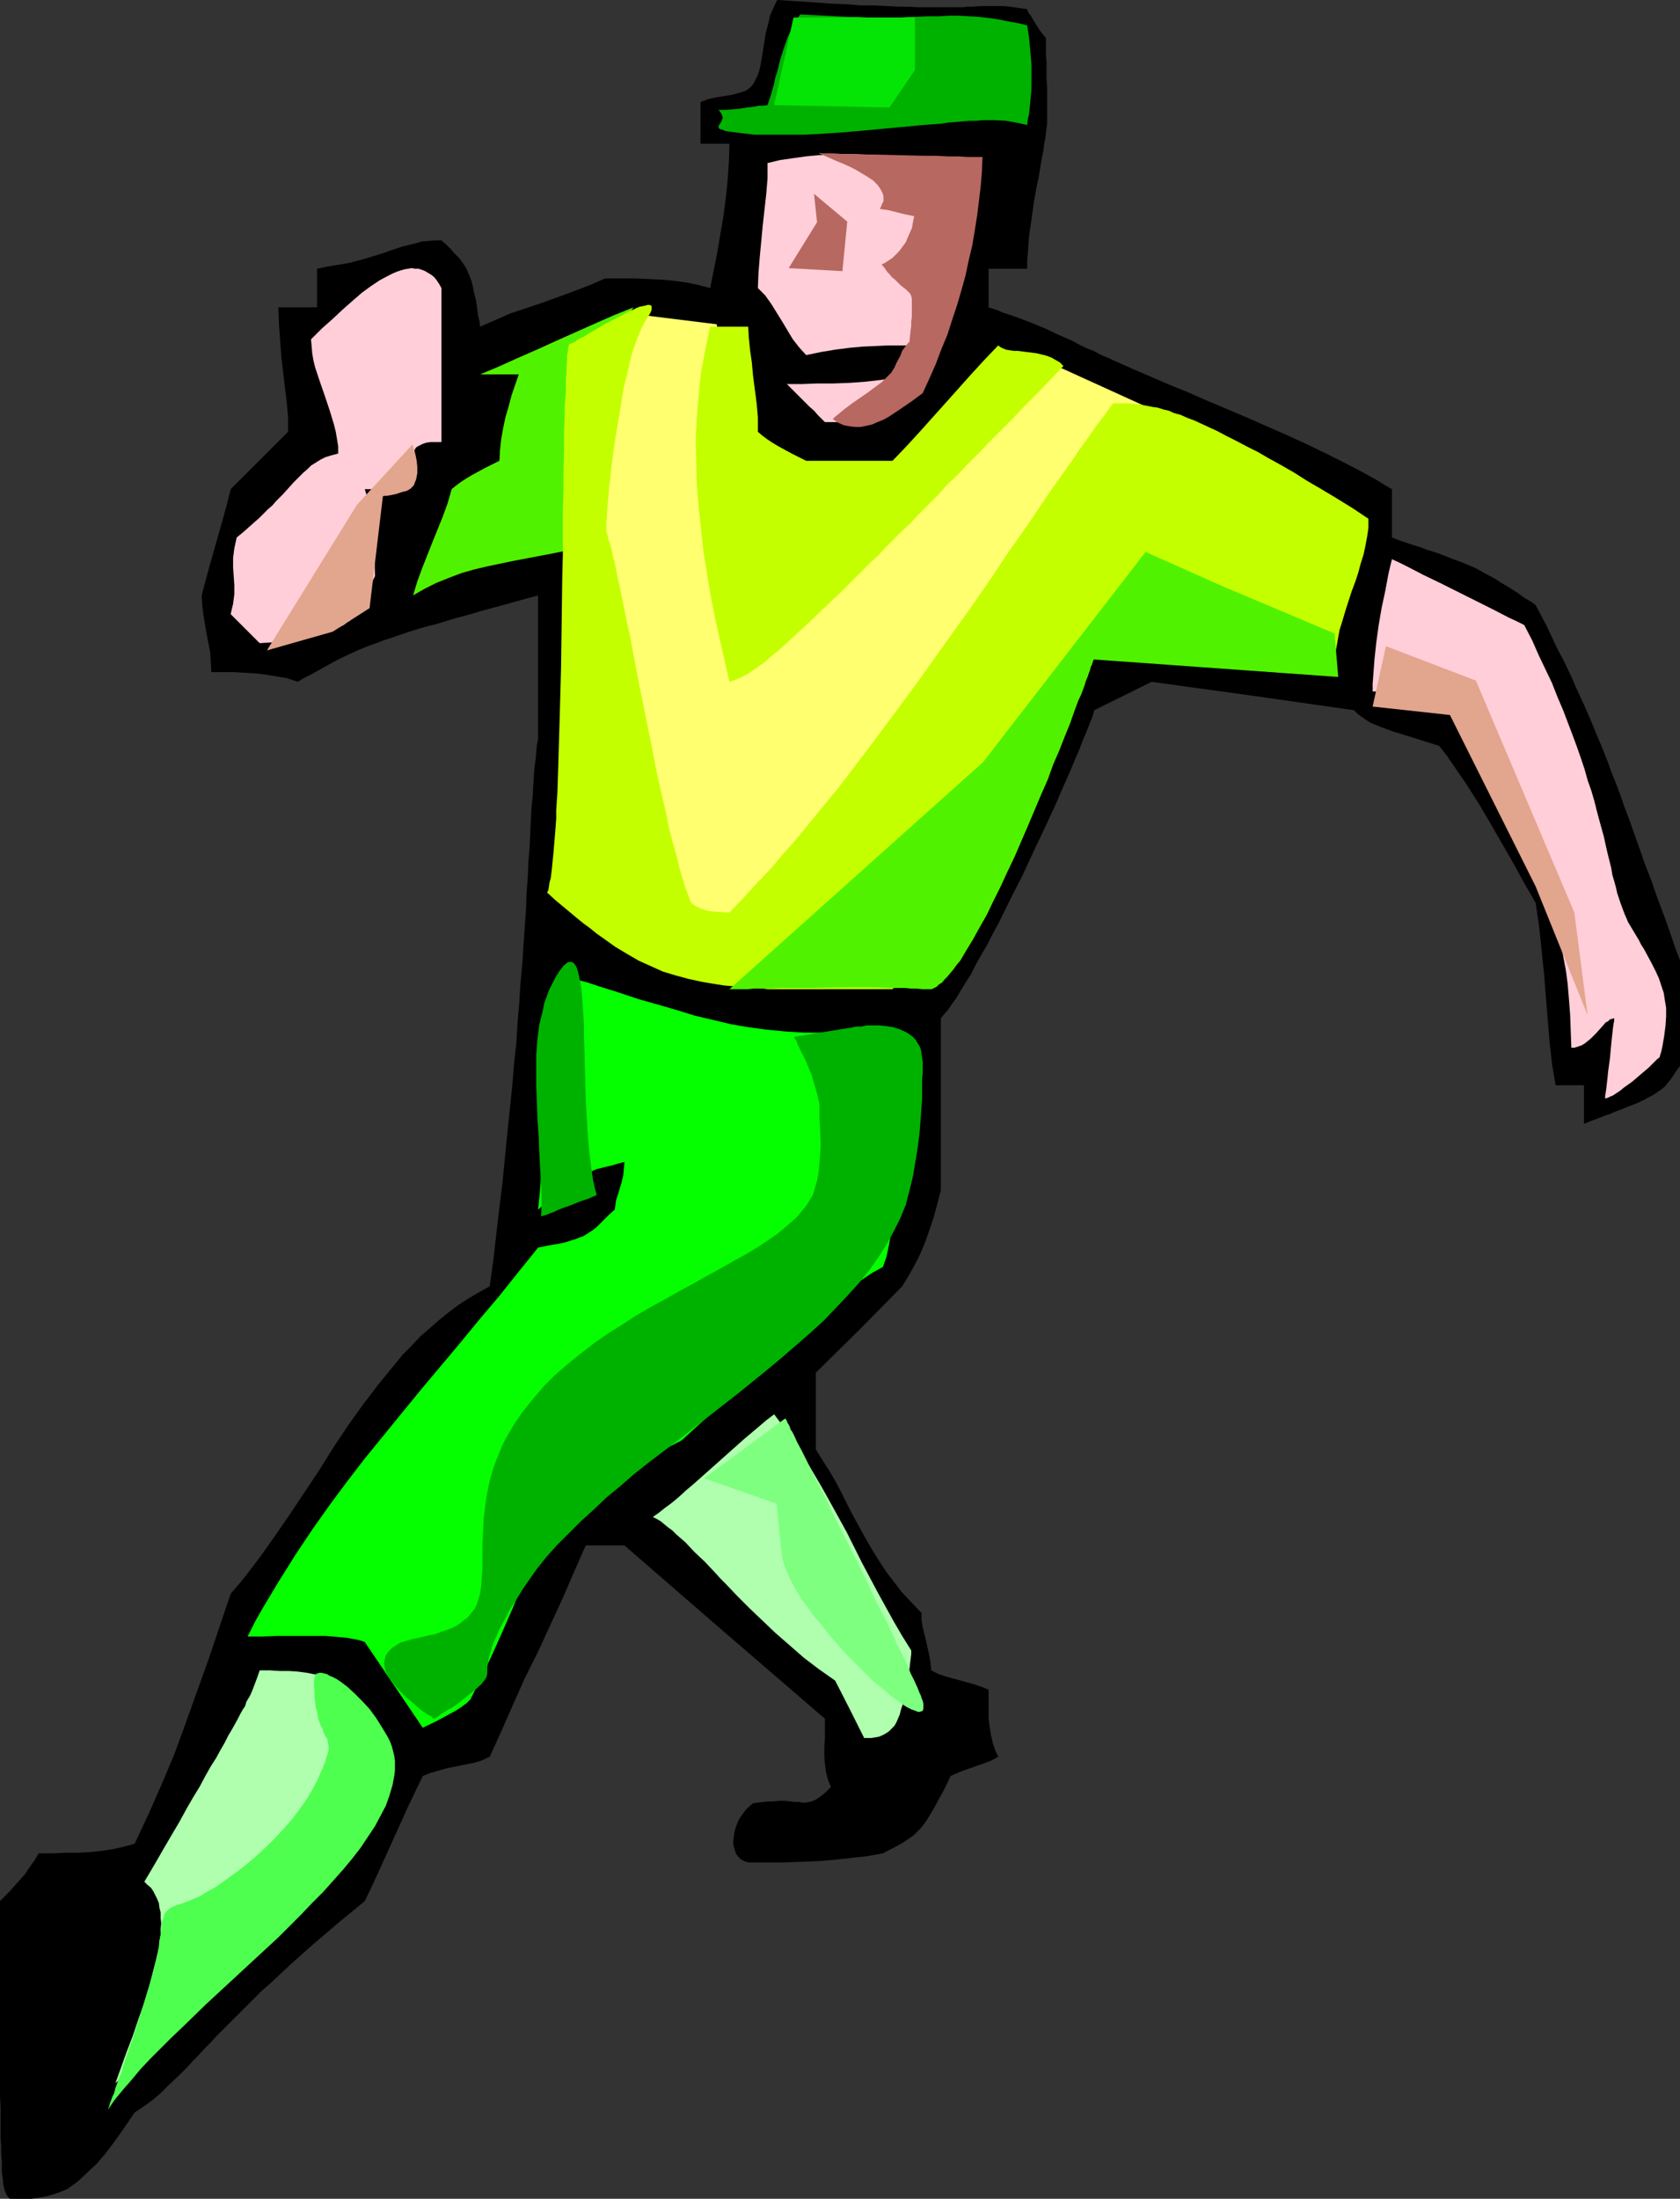 <?xml version="1.0" encoding="UTF-8" standalone="no"?>
<svg
   version="1.0"
   width="118.952mm"
   height="155.668mm"
   id="svg22"
   sodipodi:docname="Player 084.wmf"
   xmlns:inkscape="http://www.inkscape.org/namespaces/inkscape"
   xmlns:sodipodi="http://sodipodi.sourceforge.net/DTD/sodipodi-0.dtd"
   xmlns="http://www.w3.org/2000/svg"
   xmlns:svg="http://www.w3.org/2000/svg">
  <rect width="100%" height="100%" fill="#333333" stroke="none"/>
  <sodipodi:namedview
     id="namedview22"
     pagecolor="#ffffff"
     bordercolor="#000000"
     borderopacity="0.25"
     inkscape:showpageshadow="2"
     inkscape:pageopacity="0.0"
     inkscape:pagecheckerboard="0"
     inkscape:deskcolor="#d1d1d1"
     inkscape:document-units="mm" />
  <defs
     id="defs1">
    <pattern
       id="WMFhbasepattern"
       patternUnits="userSpaceOnUse"
       width="6"
       height="6"
       x="0"
       y="0" />
  </defs>
  <path
     style="fill:#000000;fill-opacity:1;fill-rule:evenodd;stroke:none"
     d="m 2.586,588.353 -0.808,-0.97 -0.323,-0.808 -0.162,-0.323 -0.162,-0.646 -0.162,-0.646 -0.162,-0.808 v -0.808 l -0.162,-0.97 -0.162,-1.293 v -1.293 -1.616 l -0.162,-1.778 v -1.939 l -0.162,-2.262 v -2.424 -2.747 -2.909 L 0,560.721 v -7.433 -4.363 -40.236 l 1.131,-1.131 1.293,-1.293 1.293,-1.454 1.454,-1.616 1.454,-1.616 1.293,-1.939 1.293,-1.778 1.131,-1.939 h 3.717 l 3.555,-0.162 h 3.394 l 3.07,-0.162 3.07,-0.323 3.07,-0.485 2.909,-0.646 2.909,-0.808 3.717,-7.918 3.555,-8.08 3.394,-8.08 3.07,-8.403 3.07,-8.564 3.07,-8.564 5.818,-17.29 2.101,-2.424 2.101,-2.585 4.04,-5.333 3.879,-5.494 3.879,-5.656 3.879,-5.817 3.879,-5.817 3.717,-5.979 3.879,-5.817 4.04,-5.656 4.202,-5.494 4.363,-5.332 2.101,-2.585 2.424,-2.424 2.262,-2.424 2.424,-2.101 2.586,-2.262 2.586,-2.101 2.586,-1.939 2.747,-1.778 2.747,-1.616 2.909,-1.616 0.97,-7.11 0.808,-7.11 0.808,-6.787 0.808,-6.625 0.646,-6.625 0.646,-6.464 0.646,-6.302 0.646,-6.14 0.485,-5.979 0.646,-5.817 0.323,-5.656 0.485,-5.494 0.323,-5.171 0.485,-5.171 0.323,-5.009 0.323,-4.686 0.323,-4.686 0.162,-4.363 0.323,-4.363 0.162,-4.04 0.323,-3.878 0.162,-3.555 0.162,-3.555 0.162,-3.232 0.323,-3.07 0.162,-2.909 0.162,-2.585 0.162,-2.424 0.323,-2.262 0.162,-1.939 0.162,-1.778 0.323,-1.616 v -38.459 l -4.202,1.131 -4.04,1.131 -3.555,0.97 -3.555,0.97 -3.232,0.97 -3.07,0.808 -2.747,0.808 -2.586,0.808 -2.586,0.646 -2.262,0.646 -2.101,0.646 -1.939,0.646 -1.939,0.646 -1.778,0.646 -1.616,0.485 -1.616,0.646 -2.747,0.97 -2.747,1.131 -2.424,1.131 -2.424,1.131 -2.424,1.293 -2.586,1.454 -1.454,0.808 -1.454,0.808 -1.616,0.808 -1.616,0.97 -2.909,-0.97 -2.909,-0.485 -2.909,-0.485 -2.747,-0.323 -3.07,-0.162 -2.747,-0.162 H 56.562 l -0.162,-2.747 -0.162,-2.585 -0.97,-5.009 -0.808,-4.848 -0.323,-2.585 -0.162,-2.747 0.97,-3.717 0.97,-3.555 3.879,-13.735 0.97,-3.555 0.97,-3.878 15.352,-15.351 v -3.878 l -0.323,-3.878 -0.485,-3.878 -0.485,-4.04 -0.485,-4.201 -0.323,-4.363 -0.323,-4.363 -0.162,-4.686 H 84.842 V 71.908 l 3.07,-0.646 3.07,-0.485 2.747,-0.485 2.424,-0.646 2.262,-0.646 2.101,-0.646 2.101,-0.646 1.778,-0.646 3.394,-1.131 3.394,-0.808 1.616,-0.485 1.778,-0.162 1.778,-0.162 h 1.778 l 1.454,1.293 1.131,1.131 0.97,1.131 0.97,0.97 0.808,0.97 0.646,0.97 0.646,0.97 0.485,1.131 0.485,1.131 0.485,1.293 0.323,1.293 0.323,1.778 0.485,1.778 0.323,2.101 0.323,2.424 0.323,1.293 0.162,1.454 4.04,-1.778 4.04,-1.778 4.363,-1.454 4.363,-1.454 8.403,-3.07 4.202,-1.616 4.04,-1.778 h 7.595 l 3.879,0.162 3.555,0.162 3.555,0.323 3.394,0.485 3.07,0.646 3.07,0.808 1.939,-9.695 0.808,-4.848 0.808,-4.686 0.646,-5.009 0.485,-4.686 0.323,-4.848 0.162,-4.848 H 187.461 V 27.309 l 2.101,-0.808 2.262,-0.485 2.101,-0.323 1.939,-0.323 1.778,-0.485 1.616,-0.485 0.646,-0.323 0.646,-0.485 0.646,-0.646 0.485,-0.646 0.485,-0.97 0.485,-0.97 0.485,-1.293 0.323,-1.293 0.485,-2.747 0.485,-3.07 0.485,-3.07 0.808,-3.07 0.323,-1.616 L 207.339,1.293 207.985,0 l 2.586,0.162 2.586,0.162 4.848,0.323 4.363,0.323 4.202,0.162 3.879,0.323 h 3.555 l 3.394,0.162 3.07,0.162 h 2.747 l 2.586,0.162 h 2.424 6.141 1.616 1.616 l 1.454,-0.162 h 1.293 l 2.262,-0.162 h 2.101 1.939 1.778 l 1.939,0.162 2.101,0.323 1.131,0.162 1.293,0.162 v 0 0.323 l 0.162,0.162 0.162,0.485 0.646,0.808 0.646,1.131 0.808,1.293 0.808,1.293 0.97,1.293 0.808,0.97 v 4.848 l 0.162,1.454 v 2.585 2.262 l 0.162,1.939 v 1.778 1.616 3.878 2.424 l -0.162,1.293 -0.162,1.293 -0.162,1.454 -0.323,1.616 -0.162,1.454 -0.323,1.616 -0.323,1.778 -0.323,1.939 -0.323,2.101 -0.485,2.101 -0.808,4.525 -0.646,4.686 -0.646,4.525 -0.162,2.262 -0.162,2.262 -0.162,1.939 v 2.101 h -10.343 v 10.342 l 2.101,0.646 1.939,0.808 3.879,1.293 3.717,1.454 3.555,1.454 3.394,1.616 3.717,1.616 1.778,0.97 1.939,0.97 2.101,0.808 2.101,1.131 1.939,0.808 2.101,0.97 4.363,1.939 4.525,1.939 4.848,2.101 5.171,2.101 2.586,1.131 2.586,1.131 10.666,4.525 10.666,4.686 5.333,2.424 5.01,2.424 4.848,2.424 4.687,2.424 4.363,2.424 2.101,1.293 1.939,1.131 v 12.927 l 2.101,0.808 1.939,0.646 1.939,0.646 1.616,0.485 1.616,0.646 1.616,0.485 1.454,0.485 1.293,0.485 2.424,0.97 2.262,0.808 1.939,0.808 1.939,0.808 3.555,1.939 1.778,0.97 1.778,1.131 1.939,1.131 2.262,1.454 1.131,0.808 1.131,0.808 1.454,0.808 1.293,0.97 1.454,2.747 1.454,2.747 1.131,2.424 1.131,2.424 1.131,2.262 1.131,2.101 1.939,4.04 1.778,4.04 1.778,3.878 1.778,4.04 1.778,4.363 0.97,2.262 0.97,2.424 0.97,2.424 0.97,2.747 1.131,2.747 1.131,3.07 1.131,3.232 1.293,3.393 1.293,3.717 1.454,4.04 1.454,4.201 1.778,4.525 0.808,2.424 0.808,2.262 0.97,2.585 0.97,2.585 0.97,2.747 0.97,2.747 0.97,2.909 1.131,2.909 v 28.278 l -0.97,1.293 -0.808,1.293 -0.808,1.131 -0.808,0.97 -0.646,0.808 -0.97,0.808 -0.97,0.646 -1.131,0.808 -1.293,0.646 -1.454,0.808 -1.778,0.808 -2.101,0.808 -1.131,0.485 -1.293,0.485 -1.293,0.485 -1.454,0.646 -1.454,0.485 -1.616,0.646 -1.778,0.646 -1.939,0.808 v -10.342 h -7.595 l -0.97,-5.817 -0.646,-5.817 -0.485,-5.817 -0.485,-5.979 -0.485,-6.14 -0.646,-6.302 -0.646,-6.302 -0.97,-6.625 -2.909,-5.009 -2.909,-5.333 -3.07,-5.333 -3.07,-5.332 -3.232,-5.494 -3.394,-5.333 -3.555,-5.171 -1.778,-2.585 -1.939,-2.424 -3.07,-0.97 -3.07,-0.97 -6.303,-1.939 -3.07,-1.131 -2.747,-1.131 -1.293,-0.808 -1.131,-0.808 -1.131,-0.808 -0.97,-0.97 -27.15,-3.878 -26.988,-3.717 -15.352,7.595 -0.485,1.778 -0.808,1.939 -0.808,2.101 -0.97,2.262 -0.97,2.585 -1.131,2.585 -1.131,2.747 -1.293,2.909 -1.293,2.909 -1.293,3.07 -2.909,6.302 -3.07,6.464 -3.07,6.625 -3.232,6.302 -3.07,6.302 -1.616,2.909 -1.454,2.909 -1.616,2.747 -1.454,2.585 -1.293,2.585 -1.454,2.262 -1.293,2.101 -1.131,1.939 -1.293,1.778 -0.97,1.454 -1.131,1.293 -0.808,0.97 v 46.053 l -0.97,3.717 -0.97,3.555 -1.131,3.393 -1.131,3.232 -1.293,3.07 -1.454,2.909 -1.616,2.909 -1.778,2.909 -11.474,11.635 -11.636,11.473 v 20.522 l 1.778,2.909 1.778,2.747 1.616,2.747 1.454,2.747 2.747,5.494 2.909,5.333 1.454,2.585 1.616,2.747 1.616,2.585 1.778,2.747 2.101,2.747 2.101,2.747 2.586,2.747 2.747,2.909 v 1.939 l 0.323,1.939 0.97,3.878 0.808,3.717 0.323,1.939 0.162,1.939 1.939,0.97 1.939,0.646 7.595,2.101 1.939,0.646 1.939,0.808 v 2.909 2.424 2.424 l 0.323,2.262 0.323,2.101 0.485,2.101 0.646,1.939 0.808,1.778 -1.778,0.97 -1.616,0.646 -5.979,2.101 -1.616,0.646 -1.778,0.808 -0.646,1.454 -0.646,1.293 -0.646,1.293 -0.646,1.131 -1.131,2.101 -0.97,1.778 -0.97,1.616 -0.808,1.293 -0.808,1.131 -0.808,0.97 -0.97,0.97 -0.808,0.808 -1.131,0.808 -0.97,0.646 -1.293,0.808 -1.454,0.808 -1.616,0.808 -1.778,0.97 -4.687,0.808 -4.525,0.485 -4.363,0.485 -4.363,0.323 -4.363,0.162 -4.363,0.162 h -4.525 -4.848 l -0.97,-0.323 -0.97,-0.485 -0.646,-0.646 -0.646,-0.808 -0.323,-0.97 -0.323,-0.97 -0.162,-1.293 0.162,-1.131 0.162,-1.293 0.323,-1.293 0.485,-1.293 0.485,-1.131 0.808,-1.131 0.808,-1.131 0.97,-0.97 1.131,-0.97 1.293,-0.162 1.293,-0.162 1.293,-0.162 h 1.131 l 1.939,-0.162 h 1.778 l 1.293,0.162 1.293,0.162 h 1.131 l 0.808,0.162 h 0.97 l 0.646,-0.162 0.808,-0.162 0.808,-0.323 0.808,-0.485 1.131,-0.808 1.131,-0.97 0.646,-0.646 0.646,-0.646 -0.808,-1.939 -0.485,-1.939 -0.323,-2.262 -0.162,-2.101 v -2.262 l 0.162,-2.424 v -2.585 -2.747 l -26.826,-23.108 -26.826,-23.269 h -10.343 l -3.07,6.948 -3.07,7.11 -6.626,14.382 -3.555,7.11 -3.232,7.272 -3.07,6.948 -3.07,6.787 -2.101,0.97 -2.101,0.646 -4.848,0.97 -2.424,0.485 -2.262,0.646 -2.262,0.646 -1.939,0.808 -1.939,4.04 -1.939,4.04 -7.757,17.129 -1.939,4.201 -1.939,4.04 -3.717,3.07 -3.555,2.909 -3.394,2.909 -3.232,2.747 -3.07,2.747 -2.909,2.585 -2.586,2.424 -2.586,2.424 -2.586,2.262 -2.262,2.262 -2.101,2.101 -2.101,2.101 -1.939,1.939 -1.939,1.939 -1.778,1.778 -1.616,1.778 -1.616,1.616 -1.454,1.616 -1.454,1.454 -1.293,1.454 -2.586,2.585 -2.586,2.424 -2.262,2.262 -2.262,1.939 -2.262,1.616 -2.424,1.616 -3.879,5.656 -2.101,2.909 -2.101,2.747 -2.262,2.585 -2.424,2.262 -2.586,2.424 -2.747,1.939 -1.939,0.808 -1.939,0.646 -1.778,0.485 -1.939,0.323 -1.939,0.323 H 6.464 Z"
     id="path1" />
  <path
     style="fill:#afffaf;fill-opacity:1;fill-rule:evenodd;stroke:none"
     d="m 30.866,557.489 3.07,-8.564 1.616,-4.201 1.454,-4.363 1.454,-4.04 1.293,-4.04 0.97,-3.878 0.97,-3.717 0.808,-3.555 0.162,-1.778 0.323,-1.616 v -1.616 l 0.162,-1.454 -0.162,-1.454 v -1.454 l -0.323,-1.293 -0.162,-1.293 -0.485,-1.131 -0.485,-0.97 -0.485,-0.97 -0.646,-0.97 -0.97,-0.808 -0.808,-0.808 2.586,-4.363 2.424,-4.201 2.262,-3.878 2.101,-3.555 1.939,-3.555 1.778,-3.07 1.778,-2.909 1.454,-2.747 1.454,-2.585 1.454,-2.262 1.131,-2.101 1.131,-1.939 0.97,-1.939 0.97,-1.616 0.808,-1.454 0.808,-1.454 0.646,-1.293 0.646,-1.131 0.646,-0.97 0.323,-1.131 0.485,-0.808 0.485,-0.808 0.646,-1.454 0.485,-1.293 0.485,-1.293 0.485,-1.293 0.485,-1.454 h 2.747 l 2.586,0.162 h 2.424 l 2.424,0.162 2.424,0.323 2.424,0.485 2.586,0.646 2.909,0.97 1.293,0.808 1.131,0.808 1.131,0.808 0.808,0.808 0.808,0.808 0.646,0.808 0.646,1.131 0.485,0.97 0.485,1.293 0.485,1.616 0.323,1.778 0.323,1.939 0.323,1.293 0.162,1.131 0.162,1.454 0.162,1.293 0.162,1.616 0.323,1.616 0.162,1.778 0.323,1.778 -1.131,2.101 -0.97,2.262 -3.879,9.372 -0.808,2.262 -1.131,2.101 -7.595,8.564 -7.757,8.403 -7.757,8.08 -7.595,8.08 -7.757,7.756 -7.757,7.918 z"
     id="path2" />
  <path
     style="fill:#05ff00;fill-opacity:1;fill-rule:evenodd;stroke:none"
     d="m 113.123,462.312 -7.757,-11.473 -7.757,-11.473 -1.454,-0.485 -1.616,-0.323 -1.778,-0.323 -1.778,-0.162 -1.939,-0.162 -1.939,-0.162 H 82.903 74.338 l -4.202,0.162 H 66.258 l 1.939,-3.878 2.101,-3.717 4.363,-7.272 4.363,-6.948 4.525,-6.787 4.687,-6.625 4.687,-6.302 4.848,-6.302 5.01,-6.14 10.019,-12.281 10.181,-12.119 5.171,-6.302 5.333,-6.302 5.171,-6.464 5.333,-6.625 2.262,-0.485 1.939,-0.323 1.778,-0.323 1.454,-0.323 1.454,-0.485 1.131,-0.323 1.131,-0.485 0.97,-0.323 0.808,-0.485 0.97,-0.646 0.97,-0.646 0.97,-0.808 0.97,-0.97 1.131,-1.131 1.131,-1.131 1.454,-1.293 0.162,-1.131 0.162,-1.293 0.485,-1.454 0.485,-1.616 0.485,-1.616 0.485,-1.939 0.162,-1.778 0.162,-1.939 -1.778,0.485 -1.616,0.485 -1.454,0.323 -1.293,0.323 -1.293,0.323 -1.131,0.485 -2.101,1.131 -1.131,0.646 -1.131,0.646 -1.293,0.97 -1.454,0.97 -1.454,1.131 -1.778,1.454 -1.939,1.616 -1.131,0.808 -1.131,0.97 0.485,-4.686 0.323,-4.363 0.485,-4.04 0.323,-3.878 0.485,-3.555 0.162,-3.393 0.485,-3.07 0.162,-2.747 0.323,-2.747 0.323,-2.424 0.162,-2.262 0.323,-2.101 0.323,-1.939 0.162,-1.778 0.323,-1.616 0.162,-1.616 0.323,-1.293 0.162,-1.293 0.323,-1.293 0.162,-0.97 0.646,-1.939 0.485,-1.778 0.646,-1.616 0.646,-1.778 0.97,-1.616 0.808,-1.778 3.07,0.808 2.909,0.97 5.656,1.778 5.333,1.778 5.171,1.454 5.01,1.454 4.687,1.454 4.848,1.131 4.687,1.131 4.687,0.808 4.848,0.646 5.01,0.485 5.171,0.323 h 2.586 2.747 2.909 l 2.909,-0.162 2.909,-0.162 3.07,-0.323 3.232,-0.323 3.232,-0.485 0.97,5.817 0.485,5.333 0.485,5.333 0.323,5.171 0.162,4.848 0.162,4.848 v 9.695 l -0.808,2.909 -0.646,2.909 -1.131,5.817 -0.97,5.656 -0.646,3.07 -0.97,2.747 -2.909,1.616 -2.909,1.939 -3.07,2.101 -3.232,2.262 -3.07,2.585 -3.232,2.747 -3.232,2.909 -3.394,3.07 -3.394,3.232 -3.394,3.393 -3.555,3.232 -3.555,3.555 -7.272,6.787 -7.595,6.948 -4.04,2.101 -4.202,2.101 -4.202,2.424 -4.525,2.585 -4.687,2.747 -4.687,2.747 -9.696,5.817 -2.101,5.979 -2.101,5.979 -2.424,6.14 -2.586,6.302 -2.747,6.302 -2.747,6.14 -2.909,6.14 -2.909,5.817 -0.97,0.97 -1.293,0.97 -1.454,0.97 -1.778,0.97 -3.555,1.939 z"
     id="path3" />
  <path
     style="fill:#afffaf;fill-opacity:1;fill-rule:evenodd;stroke:none"
     d="m 231.256,465.059 -3.879,-7.756 -3.879,-7.595 -4.363,-3.07 -4.04,-3.07 -3.879,-3.393 -3.717,-3.232 -3.555,-3.393 -3.394,-3.232 -3.232,-3.232 -3.07,-3.232 -1.454,-1.454 -1.454,-1.616 -2.747,-2.909 -2.747,-2.585 -2.424,-2.585 -2.424,-2.101 -1.131,-1.131 -1.131,-0.808 -0.97,-0.808 -0.97,-0.808 -1.131,-0.646 -0.97,-0.485 1.616,-1.131 1.616,-1.293 1.778,-1.293 1.939,-1.616 1.939,-1.778 2.101,-1.778 4.363,-3.878 8.888,-7.918 2.101,-1.778 2.101,-1.778 2.101,-1.778 1.939,-1.454 2.909,3.878 2.586,3.878 2.586,3.878 2.424,4.04 2.262,3.878 2.262,4.04 4.363,7.918 4.04,8.08 4.202,7.918 4.363,7.918 2.262,3.878 2.424,3.878 v 0.97 l -0.162,1.293 -0.162,1.293 -0.162,1.454 -0.485,3.07 -0.485,3.232 -0.808,3.07 -0.485,1.454 -0.323,1.293 -0.485,1.131 -0.485,1.131 -0.485,0.808 -0.485,0.485 -0.97,0.97 -0.97,0.646 -0.97,0.485 -0.808,0.323 -0.97,0.162 -0.97,0.162 z"
     id="path4" />
  <path
     style="fill:#ffced8;fill-opacity:1;fill-rule:evenodd;stroke:none"
     d="m 429.545,293.934 v -0.646 l 0.162,-0.97 0.162,-1.131 0.162,-1.454 0.162,-1.454 0.162,-1.616 0.485,-3.555 0.323,-3.555 0.162,-1.616 0.162,-1.454 0.162,-1.454 0.162,-1.131 0.162,-0.808 v -0.646 l -0.485,0.162 -0.646,0.162 -0.485,0.485 -0.646,0.323 -1.131,1.293 -1.454,1.616 -1.454,1.454 -1.616,1.293 -0.808,0.485 -0.97,0.323 -0.97,0.323 h -0.808 l -0.162,-4.525 -0.162,-4.363 -0.323,-4.201 -0.323,-3.878 -0.485,-3.717 -0.646,-3.393 -0.646,-3.393 -0.808,-3.07 -0.808,-3.07 -0.808,-2.909 -0.97,-2.747 -0.97,-2.585 -1.131,-2.424 -0.97,-2.424 -2.424,-4.686 -2.424,-4.686 -2.424,-4.363 -2.586,-4.686 -2.424,-4.686 -1.131,-2.424 -1.131,-2.585 -1.131,-2.585 -1.131,-2.909 -1.131,-2.909 -0.97,-3.07 -0.97,-3.07 -0.808,-3.555 h -2.909 l -2.909,-0.323 -11.636,-1.778 -2.909,-0.323 h -2.909 v -2.101 l 0.162,-2.101 0.323,-4.363 0.485,-4.525 0.646,-4.686 0.808,-4.686 0.97,-4.525 0.808,-4.363 0.485,-2.101 0.485,-1.939 2.101,0.97 1.939,0.97 4.363,2.262 4.687,2.262 9.373,4.686 4.525,2.262 4.363,2.262 2.101,0.97 1.939,0.97 2.101,4.04 1.778,4.04 1.778,3.717 1.778,3.717 1.454,3.717 1.454,3.393 1.293,3.393 1.293,3.393 1.131,3.07 1.131,3.232 0.97,2.909 0.808,2.909 0.97,2.747 0.808,2.747 0.646,2.585 0.646,2.424 1.293,4.686 0.485,2.262 0.485,2.101 0.485,1.939 0.485,1.939 0.323,1.939 0.485,1.616 0.485,1.778 0.323,1.454 0.485,1.454 0.485,1.454 0.485,1.293 0.485,1.293 0.485,1.131 0.485,1.131 1.454,2.424 1.454,2.424 0.646,1.293 0.646,0.97 1.131,2.101 1.131,2.101 0.97,1.939 0.808,1.778 0.646,1.939 0.646,1.939 0.323,2.101 0.323,1.939 v 2.262 l -0.162,2.424 -0.323,2.585 -0.485,2.909 -0.323,1.454 -0.485,1.616 -0.646,0.485 -0.646,0.646 -0.808,0.808 -0.808,0.808 -2.101,1.778 -2.262,1.939 -2.262,1.616 -0.97,0.808 -0.97,0.646 -0.97,0.646 -0.808,0.323 -0.646,0.323 z"
     id="path5" />
  <path
     style="fill:#51f200;fill-opacity:1;fill-rule:evenodd;stroke:none"
     d="m 110.538,159.329 1.131,-3.717 1.293,-3.555 2.747,-6.948 2.747,-6.787 1.293,-3.555 1.131,-3.878 0.97,-0.808 1.293,-0.97 1.454,-0.97 1.616,-0.97 1.778,-0.97 1.778,-0.97 3.879,-1.939 0.162,-2.909 0.323,-2.909 0.485,-2.747 0.646,-3.07 0.808,-2.747 0.808,-3.07 1.939,-5.656 h -10.343 l 5.01,-2.101 5.01,-2.262 5.171,-2.262 5.333,-2.424 10.504,-4.686 5.171,-2.262 4.848,-1.939 -0.646,0.97 -0.485,1.293 -0.646,1.293 -0.485,1.293 -0.485,1.454 -0.646,1.616 -0.485,1.778 -0.323,1.778 -0.97,3.717 -0.646,3.878 -0.646,4.201 -0.485,4.363 -0.485,4.363 -0.323,4.525 -0.323,4.363 v 4.525 4.363 4.04 l 0.162,4.04 0.485,3.717 -2.586,1.131 -2.909,0.97 -2.909,0.97 -3.07,0.646 -3.232,0.646 -3.394,0.646 -6.787,1.293 -6.949,1.454 -3.394,0.808 -3.394,0.97 -3.394,1.293 -3.232,1.293 -3.232,1.616 z"
     id="path6" />
  <path
     style="fill:#ffff70;fill-opacity:1;fill-rule:evenodd;stroke:none"
     d="m 173.563,84.512 18.261,2.262 8.08,89.683 81.449,-79.18 25.21,11.473 L 194.087,250.951 170.17,249.82 157.403,91.461 Z"
     id="path7" />
  <path
     style="fill:#c4ff00;fill-opacity:1;fill-rule:evenodd;stroke:none"
     d="m 205.4,264.686 -2.424,-0.323 h -2.424 l -2.262,-0.323 -2.262,-0.162 -2.101,-0.162 -2.101,-0.323 -3.879,-0.646 -3.717,-0.808 -3.555,-0.97 -3.232,-0.97 -3.232,-1.454 -3.232,-1.454 -3.07,-1.778 -3.232,-1.939 -3.394,-2.424 -1.616,-1.131 -1.778,-1.454 -1.778,-1.293 -1.778,-1.454 -1.939,-1.616 -1.939,-1.616 -1.939,-1.616 -2.101,-1.939 0.323,-0.646 0.162,-0.97 0.162,-1.131 0.323,-1.131 0.162,-1.293 0.162,-1.454 0.162,-1.616 0.162,-1.616 0.162,-1.778 0.162,-1.939 0.162,-1.939 0.323,-4.201 v -2.262 l 0.323,-4.848 0.162,-5.009 0.162,-5.332 0.162,-5.494 0.162,-5.656 0.162,-5.817 0.162,-5.979 0.162,-12.119 0.162,-12.281 0.162,-5.979 v -5.817 -5.817 l 0.162,-5.656 v -5.333 l 0.162,-5.171 v -4.848 l 0.162,-4.525 v -2.262 l 0.162,-2.101 0.162,-1.939 v -1.778 -1.778 l 0.162,-1.616 v -1.616 l 0.162,-1.454 V 95.339 l 0.162,-1.131 0.162,-1.131 0.162,-0.808 0.162,-0.162 0.323,-0.162 0.485,-0.162 0.646,-0.323 0.646,-0.485 0.808,-0.485 0.808,-0.323 0.97,-0.646 2.262,-1.293 2.101,-1.293 4.687,-2.424 2.101,-1.131 1.131,-0.485 0.97,-0.485 0.808,-0.323 0.808,-0.162 0.808,-0.162 0.485,-0.162 h 0.646 l 0.323,0.162 0.162,0.162 v 0.485 0.485 l -0.323,0.808 -0.485,0.808 -0.646,0.97 -0.646,1.131 -0.646,1.293 -0.646,1.454 -0.646,1.616 -0.646,1.939 -0.646,1.939 -0.485,1.939 -0.485,2.262 -1.131,4.525 -0.808,4.848 -0.808,4.848 -0.808,4.848 -0.646,4.848 -0.323,2.262 -0.162,2.262 -0.323,2.101 -0.162,2.101 -0.162,1.778 -0.162,1.939 -0.162,1.454 v 1.454 l -0.162,1.293 v 1.131 0.808 0.646 l 0.162,0.485 v 0 l 0.485,1.939 0.646,1.939 0.485,2.262 0.646,2.585 0.485,2.747 0.646,2.747 0.646,3.07 0.646,3.232 0.646,3.393 0.808,3.393 1.293,7.11 1.454,7.433 3.07,15.19 1.454,7.433 1.616,7.11 0.808,3.393 0.646,3.393 0.808,3.232 0.808,2.909 0.808,2.909 0.646,2.747 0.808,2.585 0.646,2.262 0.808,1.939 0.646,1.939 1.131,0.808 1.293,0.646 1.293,0.485 1.454,0.323 1.454,0.162 h 1.293 l 1.293,0.162 h 1.131 l 3.555,-3.717 3.555,-3.878 3.717,-3.878 3.555,-4.201 3.717,-4.201 3.555,-4.363 3.717,-4.525 3.717,-4.525 7.272,-9.534 7.111,-9.534 7.272,-9.857 6.787,-9.534 6.949,-9.695 3.232,-4.686 3.232,-4.686 3.07,-4.686 3.07,-4.363 3.07,-4.363 2.909,-4.363 2.747,-4.04 2.747,-3.878 2.747,-3.878 2.424,-3.555 2.424,-3.393 2.262,-3.232 2.262,-2.909 1.939,-2.747 h 3.879 l 2.101,0.162 2.262,0.323 2.424,0.485 1.293,0.162 1.454,0.485 1.454,0.323 1.454,0.646 1.778,0.485 1.778,0.808 1.778,0.646 2.101,0.97 2.101,0.97 2.101,0.97 2.424,1.293 2.586,1.293 2.747,1.454 2.909,1.454 3.07,1.778 3.232,1.778 3.394,1.939 3.555,2.262 3.879,2.262 4.04,2.424 4.202,2.585 4.363,2.909 v 2.424 l -0.323,2.262 -0.485,2.585 -0.485,2.262 -0.808,2.585 -0.646,2.424 -0.808,2.424 -0.97,2.585 -1.616,5.009 -0.808,2.747 -0.808,2.585 -0.485,2.747 -0.485,2.747 -0.162,2.747 -0.162,2.909 -3.07,-0.646 -2.747,-0.646 -2.747,-0.646 -2.586,-0.646 -2.262,-0.485 -2.262,-0.485 -2.101,-0.485 -1.939,-0.485 -1.939,-0.323 -1.778,-0.323 -1.616,-0.323 -1.616,-0.323 -2.909,-0.485 -2.909,-0.485 -5.495,-0.485 -2.909,-0.162 -2.909,-0.162 h -3.232 l -1.778,-0.162 h -10.504 l -0.97,0.97 -1.293,0.97 -1.454,0.97 -1.616,0.97 -1.778,0.97 -1.778,0.97 -3.879,1.939 -1.778,3.555 -1.778,3.393 -1.616,3.393 -1.616,3.232 -1.616,3.07 -1.454,3.07 -1.454,2.909 -1.454,2.909 -1.293,2.585 -1.293,2.747 -1.293,2.424 -1.293,2.585 -1.131,2.262 -1.131,2.262 -1.131,2.262 -1.131,2.101 -0.97,1.939 -0.97,1.939 -0.97,1.939 -0.97,1.778 -1.616,3.232 -1.616,3.07 -1.454,2.909 -1.293,2.424 -1.293,2.424 -0.97,2.101 -1.131,1.778 -0.97,1.778 -0.808,1.454 -0.808,1.454 -0.808,1.131 -0.808,1.131 -0.646,0.97 -0.646,0.97 -1.131,1.616 -1.293,1.293 -1.293,1.293 -1.293,1.454 z"
     id="path8" />
  <path
     style="fill:#c4ff00;fill-opacity:1;fill-rule:evenodd;stroke:none"
     d="m 195.218,182.436 -2.586,-11.311 -1.293,-5.817 -1.131,-5.817 -0.97,-5.817 -0.97,-5.979 -0.646,-5.979 -0.646,-5.979 -0.485,-5.979 -0.162,-5.979 -0.162,-5.979 0.323,-6.14 0.485,-5.979 0.646,-6.14 1.131,-5.979 1.293,-6.14 h 10.181 l 0.162,2.909 0.323,3.232 0.485,3.393 0.323,3.555 0.485,3.717 0.485,3.717 0.323,3.717 v 3.878 l 1.131,0.97 1.293,0.97 1.454,0.97 1.616,0.97 1.778,0.97 1.778,0.97 3.879,1.939 h 23.109 l 3.717,-3.878 3.555,-3.878 6.949,-7.756 6.787,-7.595 3.555,-3.878 3.717,-3.878 0.646,0.485 0.646,0.323 0.808,0.323 0.97,0.162 1.131,0.162 h 1.131 l 1.131,0.162 1.293,0.162 2.586,0.323 1.293,0.323 1.293,0.323 1.293,0.485 1.131,0.646 1.131,0.646 0.97,0.97 -3.555,3.717 -3.394,3.555 -3.394,3.393 -3.232,3.393 -3.232,3.232 -3.07,3.07 -2.909,3.07 -2.909,2.909 -2.747,2.909 -2.747,2.585 -2.424,2.747 -2.586,2.585 -2.424,2.424 -2.262,2.424 -2.424,2.262 -2.101,2.101 -2.101,2.101 -1.939,2.101 -2.101,1.939 -1.778,1.778 -1.778,1.778 -1.778,1.778 -1.616,1.616 -1.616,1.616 -1.616,1.454 -1.454,1.454 -1.454,1.293 -1.293,1.293 -2.586,2.424 -2.262,2.101 -2.101,1.939 -1.939,1.778 -1.616,1.454 -1.616,1.293 -1.454,1.293 -1.293,0.97 -1.131,0.808 -1.131,0.808 -0.97,0.646 -0.808,0.485 -0.97,0.485 -0.646,0.323 -1.454,0.646 z"
     id="path9" />
  <path
     style="fill:#ffced8;fill-opacity:1;fill-rule:evenodd;stroke:none"
     d="m 69.49,172.095 -7.757,-7.756 0.323,-1.454 0.323,-1.293 0.162,-1.293 0.162,-1.293 v -2.424 l -0.162,-2.424 -0.162,-2.424 v -2.424 l 0.162,-1.293 0.162,-1.293 0.323,-1.454 0.323,-1.454 1.778,-1.454 1.454,-1.293 1.454,-1.293 1.293,-1.131 1.293,-1.293 1.131,-1.131 1.131,-0.97 0.97,-1.131 1.778,-1.778 1.616,-1.778 1.293,-1.454 0.646,-0.646 0.646,-0.646 1.293,-1.293 1.131,-0.97 0.97,-0.97 1.293,-0.808 1.293,-0.808 1.293,-0.646 1.616,-0.485 1.778,-0.485 v -1.939 l -0.323,-1.939 -0.323,-1.939 -0.485,-1.939 -1.131,-3.717 -1.293,-3.878 -1.293,-3.717 -1.293,-3.878 -0.485,-1.939 -0.323,-1.939 -0.162,-1.939 -0.162,-1.778 2.909,-2.909 2.909,-2.585 2.586,-2.424 2.747,-2.424 2.424,-2.101 2.424,-1.778 2.424,-1.616 2.424,-1.293 0.97,-0.485 1.131,-0.485 0.97,-0.323 1.131,-0.323 0.97,-0.162 0.97,-0.162 0.808,0.162 h 0.97 l 0.97,0.323 0.808,0.323 0.808,0.485 0.808,0.485 0.808,0.646 0.646,0.808 0.646,0.97 0.646,1.131 V 118.285 h -1.616 -1.293 l -1.131,0.162 -0.97,0.323 -0.646,0.323 -0.646,0.323 -0.485,0.323 -0.323,0.485 -0.162,0.485 v 0.485 1.131 l 0.162,1.131 0.162,1.131 0.162,1.131 -0.162,1.131 -0.162,0.646 -0.162,0.485 -0.485,0.485 -0.646,0.485 -0.808,0.485 -0.808,0.323 -1.131,0.323 -1.454,0.323 -1.454,0.323 -1.939,0.162 h -2.101 -2.424 l 0.97,3.07 0.646,2.747 0.485,2.909 0.162,2.909 0.323,2.909 v 2.909 l 0.162,5.817 -0.808,1.616 -0.646,1.616 -0.646,1.454 -0.646,1.454 -0.646,1.454 -0.646,1.293 -0.97,1.293 -1.131,1.131 -0.646,0.646 -0.808,0.485 -0.808,0.646 -0.97,0.485 -1.131,0.485 -0.97,0.485 -1.293,0.485 -1.454,0.323 -1.616,0.485 -1.616,0.323 -1.778,0.323 -2.101,0.485 -2.101,0.162 -2.262,0.323 -2.424,0.323 z"
     id="path10" />
  <path
     style="fill:#ffced8;fill-opacity:1;fill-rule:evenodd;stroke:none"
     d="m 220.752,112.952 -1.939,-1.939 -0.97,-1.131 -1.131,-0.97 -1.293,-1.293 -1.454,-1.454 -1.616,-1.616 -1.778,-1.778 h 4.04 l 4.04,-0.162 h 4.363 l 4.363,-0.162 4.363,-0.323 4.202,-0.485 4.04,-0.646 4.04,-0.808 v -7.756 h -3.07 -3.232 l -3.394,0.162 -3.555,0.162 -3.555,0.323 -3.717,0.485 -3.879,0.646 -3.879,0.808 -1.778,-1.939 -1.778,-2.262 -1.454,-2.424 -1.454,-2.424 -2.909,-4.686 -1.616,-2.262 -1.939,-1.939 0.162,-4.04 0.323,-4.04 0.808,-8.564 0.97,-8.726 0.323,-4.04 v -4.04 l 3.394,-0.808 3.394,-0.485 3.394,-0.485 3.394,-0.323 3.394,-0.162 3.555,-0.162 6.787,0.162 7.111,0.485 7.272,0.485 7.272,0.808 7.595,0.485 v 3.232 l -0.162,3.07 -0.323,2.747 -0.323,2.585 -0.485,2.424 -0.485,2.424 -1.454,5.009 -0.646,2.585 -0.323,1.293 -0.485,1.454 -0.808,2.909 -0.97,3.07 -0.97,3.393 -0.323,1.939 -0.485,1.939 -0.485,1.939 -0.485,2.262 -0.485,2.262 -0.485,2.262 -0.97,1.131 -0.97,1.293 -0.97,1.454 -0.97,1.616 -0.97,1.778 -0.97,1.778 -1.939,3.878 -1.293,0.646 -0.97,0.646 -1.939,1.131 -1.778,1.131 -1.616,0.808 -1.454,0.808 -1.131,0.646 -1.293,0.485 -1.131,0.485 -2.101,0.485 -1.131,0.162 -1.131,0.162 h -1.293 -1.454 z"
     id="path11" />
  <path
     style="fill:#00b200;fill-opacity:1;fill-rule:evenodd;stroke:none"
     d="m 192.31,29.41 h 1.939 l 1.939,-0.162 1.778,-0.162 1.939,-0.323 1.616,-0.162 1.616,-0.323 h 1.131 l 1.131,-0.162 0.97,-2.909 0.808,-2.909 0.323,-1.616 0.485,-1.454 0.808,-3.232 0.97,-3.07 1.131,-3.232 1.454,-2.909 0.808,-1.454 0.97,-1.454 3.555,0.162 3.232,0.162 3.07,0.162 3.07,0.162 h 2.586 l 2.586,0.162 h 8.888 l 1.939,-0.162 h 1.778 l 3.394,-0.162 h 3.07 l 2.747,-0.162 h 2.747 l 2.586,0.162 2.747,0.162 2.747,0.323 3.07,0.485 1.454,0.323 1.778,0.323 1.778,0.323 1.939,0.485 0.485,3.232 0.323,3.393 0.323,3.555 v 3.555 3.555 l -0.323,3.393 -0.323,3.07 -0.323,1.454 -0.162,1.454 -2.909,-0.646 -2.747,-0.485 -3.07,-0.162 h -3.07 l -1.778,0.162 h -1.778 l -1.778,0.162 -1.939,0.162 -2.101,0.162 -2.101,0.323 -2.262,0.162 -2.424,0.162 -3.232,0.323 -3.555,0.323 -6.949,0.646 -7.272,0.646 -7.272,0.485 -3.555,0.162 h -3.555 -3.394 -3.07 -3.07 l -2.909,-0.323 -2.586,-0.323 -2.424,-0.323 -0.646,-0.323 -0.646,-0.162 -0.323,-0.162 -0.162,-0.323 v -0.162 -0.323 l 0.485,-0.646 0.323,-0.646 0.162,-0.485 0.162,-0.323 -0.162,-0.485 -0.162,-0.485 -0.323,-0.485 z"
     id="path12" />
  <path
     style="fill:#00b200;fill-opacity:1;fill-rule:evenodd;stroke:none"
     d="m 149.484,260.162 -0.97,1.616 -0.808,1.616 -0.808,1.616 -0.646,1.778 -0.646,1.778 -0.323,1.778 -0.485,1.939 -0.485,1.939 -0.485,3.878 -0.323,4.04 v 4.201 4.363 l 0.162,4.363 0.162,4.363 0.323,4.525 0.162,4.363 0.485,8.726 0.162,4.363 -0.162,4.04 1.293,-0.323 1.131,-0.485 0.97,-0.323 0.97,-0.485 1.616,-0.646 1.454,-0.485 1.616,-0.646 1.616,-0.646 0.97,-0.323 0.97,-0.323 1.131,-0.485 1.131,-0.485 -0.485,-1.939 -0.485,-2.101 -0.323,-2.262 -0.323,-2.424 -0.323,-2.585 -0.485,-5.494 -0.162,-2.909 -0.323,-5.979 -0.162,-5.979 -0.162,-5.817 -0.162,-5.656 v -2.585 l -0.162,-2.585 -0.162,-2.424 -0.162,-2.262 -0.162,-1.939 -0.323,-1.939 -0.323,-1.616 -0.323,-1.293 -0.323,-1.131 -0.485,-0.808 -0.485,-0.485 -0.323,-0.162 h -0.646 -0.323 l -0.485,0.323 -0.323,0.323 -0.485,0.323 -0.323,0.485 -0.485,0.646 z"
     id="path13" />
  <path
     style="fill:#00b200;fill-opacity:1;fill-rule:evenodd;stroke:none"
     d="m 212.51,277.452 v 0 l 0.162,0.485 0.485,0.646 0.323,0.97 0.485,0.97 0.646,1.293 0.646,1.293 0.646,1.454 1.293,3.07 0.97,3.393 0.485,1.616 0.323,1.454 0.323,1.454 v 1.454 2.424 l 0.162,2.424 0.162,4.525 -0.162,2.424 -0.162,2.585 -0.162,1.454 -0.162,1.454 -0.323,1.616 -0.485,1.616 -0.323,1.131 -0.323,1.131 -0.646,0.97 -0.646,1.131 -0.646,0.97 -0.808,0.97 -1.778,2.101 -2.262,1.939 -2.262,1.939 -2.747,1.939 -2.909,1.939 -3.232,1.939 -3.232,1.778 -3.394,1.939 -3.555,1.939 -3.717,2.101 -3.879,2.101 -3.717,2.101 -3.879,2.101 -3.879,2.262 -3.717,2.424 -3.879,2.424 -3.717,2.585 -3.555,2.747 -3.394,2.747 -3.394,2.909 -3.07,3.07 -2.909,3.393 -2.747,3.393 -2.424,3.555 -1.131,1.939 -1.131,1.939 -0.97,1.939 -0.808,2.101 -0.808,1.939 -0.808,2.262 -0.646,2.262 -0.485,2.101 -0.485,2.424 -0.323,2.262 -0.485,3.878 -0.162,3.393 -0.162,3.393 v 3.07 2.909 l -0.162,2.585 -0.162,2.585 -0.323,2.262 -0.646,2.101 -0.323,0.97 -0.485,0.97 -0.646,0.808 -0.646,0.808 -0.646,0.808 -0.97,0.646 -0.97,0.808 -0.97,0.646 -1.293,0.646 -1.293,0.485 -1.454,0.485 -1.616,0.646 -1.778,0.323 -1.939,0.485 -2.262,0.485 -1.778,0.485 -1.616,0.485 -1.293,0.808 -0.97,0.646 -0.808,0.808 -0.646,0.808 -0.323,0.808 -0.162,0.808 -0.162,0.97 0.162,0.808 0.162,0.97 0.485,0.97 0.485,0.97 0.646,0.808 0.646,0.97 1.616,1.778 1.778,1.778 1.778,1.454 1.616,1.454 0.808,0.646 0.808,0.485 0.646,0.485 0.646,0.323 0.485,0.323 0.323,0.323 0.162,0.162 h 0.162 v 0 l 0.323,-0.162 0.485,-0.323 0.485,-0.323 0.646,-0.485 0.808,-0.485 0.97,-0.646 0.97,-0.485 2.101,-1.454 1.939,-1.616 2.101,-1.616 1.778,-1.616 0.646,-0.808 0.485,-0.646 0.323,-0.646 0.162,-0.808 v -0.808 -0.808 l 0.162,-0.97 0.162,-1.131 0.323,-1.454 0.323,-0.808 0.162,-0.97 0.323,-0.808 0.485,-1.131 0.485,-0.97 0.485,-1.293 0.646,-1.293 0.808,-1.454 0.808,-1.454 0.808,-1.616 1.131,-1.778 1.131,-1.778 1.293,-2.101 1.454,-2.101 2.262,-3.232 2.586,-3.232 2.909,-3.232 3.07,-3.07 3.232,-3.232 3.394,-3.07 3.394,-3.232 3.717,-3.07 3.717,-3.232 3.879,-3.07 8.08,-6.14 8.08,-6.302 8.08,-6.302 7.757,-6.302 3.879,-3.232 3.717,-3.232 3.717,-3.232 3.555,-3.232 3.232,-3.393 3.07,-3.232 3.07,-3.393 2.747,-3.393 2.424,-3.393 2.262,-3.555 1.939,-3.555 1.778,-3.555 1.454,-3.555 0.485,-1.939 0.485,-1.778 0.97,-4.04 0.646,-3.878 0.646,-4.04 0.485,-4.04 0.323,-4.201 0.323,-4.525 v -4.686 l 0.162,-2.424 v -2.585 l -0.162,-1.131 -0.162,-1.131 -0.162,-1.131 -0.323,-0.808 -0.485,-0.808 -0.485,-0.808 -0.646,-0.808 -0.646,-0.485 -0.646,-0.485 -0.808,-0.485 -1.778,-0.808 -1.616,-0.485 -1.939,-0.323 -1.778,-0.162 h -1.778 -1.616 l -1.454,0.323 h -1.293 l -0.97,0.162 -0.323,0.162 h -0.323 -0.162 v 0 z"
     id="path14" />
  <path
     style="fill:#4fff4f;fill-opacity:1;fill-rule:evenodd;stroke:none"
     d="m 84.034,449.546 v 1.778 l 0.162,1.454 v 1.616 l 0.162,1.293 0.162,1.293 0.323,0.97 0.162,0.97 0.162,0.97 0.485,1.454 0.646,1.293 0.323,0.97 0.485,0.97 0.485,0.808 0.162,0.808 0.162,0.97 v 1.131 l -0.162,0.646 -0.162,0.646 -0.323,0.808 -0.162,0.97 -0.485,0.97 -0.323,0.97 -0.646,1.293 -0.485,1.293 -1.454,2.747 -1.616,2.747 -1.939,2.747 -1.939,2.585 -2.262,2.585 -2.262,2.424 -2.424,2.424 -2.262,2.101 -2.424,2.101 -2.424,1.939 -2.424,1.778 -2.262,1.616 -2.101,1.454 -2.101,1.131 -1.778,1.131 -1.616,0.646 -1.454,0.646 -1.293,0.485 -0.97,0.323 -0.97,0.323 -0.808,0.323 -0.646,0.323 -0.485,0.323 -0.485,0.485 -0.485,0.485 -0.323,0.485 -0.162,0.808 -0.323,0.808 -0.162,1.131 -0.162,1.293 -0.162,1.454 -0.323,1.778 v 1.131 l -0.323,1.131 -0.162,1.293 -0.323,1.293 -0.485,1.616 -0.323,1.454 -0.97,3.393 -1.131,3.717 -1.131,3.717 -2.424,7.595 -1.293,3.555 -1.131,3.393 -0.485,1.778 -0.646,1.454 -0.485,1.454 -0.485,1.293 -0.323,1.293 -0.485,0.97 -0.323,0.97 -0.323,0.808 -0.162,0.646 -0.162,0.485 -0.162,0.323 v 0.162 l 1.778,-2.585 2.262,-2.747 2.262,-2.585 2.424,-2.909 2.586,-2.747 2.747,-2.747 2.909,-2.909 3.07,-2.909 6.141,-5.979 6.464,-5.979 12.928,-11.958 6.141,-6.14 2.909,-3.07 2.909,-2.909 2.747,-3.07 2.586,-2.909 2.424,-2.909 2.262,-2.909 1.939,-2.909 1.939,-2.909 1.454,-2.747 1.454,-2.747 0.97,-2.747 0.808,-2.747 0.485,-2.585 0.162,-1.293 v -1.293 -1.293 l -0.162,-1.293 -0.323,-1.293 -0.323,-1.293 -0.485,-1.293 -0.646,-1.293 -1.454,-2.424 -1.616,-2.585 -1.778,-2.424 -1.939,-2.101 -2.101,-2.101 -1.939,-1.778 -1.939,-1.454 -0.97,-0.646 -0.97,-0.485 -0.808,-0.323 -0.808,-0.485 -0.808,-0.162 -0.485,-0.162 h -0.646 l -0.485,0.162 -0.485,0.162 -0.162,0.485 -0.162,0.485 z"
     id="path15" />
  <path
     style="fill:#7fff7f;fill-opacity:1;fill-rule:evenodd;stroke:none"
     d="m 188.431,395.575 19.393,6.787 1.293,12.766 0.162,1.616 0.485,1.616 0.646,1.778 0.808,1.939 0.97,1.939 1.131,1.939 1.293,2.101 1.454,1.939 1.454,2.101 1.778,2.101 3.394,4.201 3.555,4.04 3.717,3.717 1.778,1.778 1.778,1.778 1.778,1.454 1.778,1.454 1.454,1.293 1.616,1.131 1.293,0.97 1.293,0.808 1.293,0.646 0.97,0.323 0.808,0.323 0.646,-0.162 0.485,-0.162 0.162,-0.646 v -0.808 -0.485 l -0.162,-0.646 -0.162,-0.485 -0.162,-0.323 -0.162,-0.646 -0.323,-0.646 -0.646,-1.616 -0.808,-1.778 -0.97,-1.939 -0.97,-2.424 -1.293,-2.585 -1.293,-2.585 -1.293,-2.909 -1.454,-3.07 -1.616,-3.07 -1.616,-3.232 -3.07,-6.625 -3.394,-6.787 -3.394,-6.625 -1.616,-3.232 -1.454,-3.232 -1.616,-3.07 -1.454,-2.747 -1.293,-2.747 -1.293,-2.585 -1.131,-2.262 -1.131,-2.101 -0.808,-1.778 -0.485,-0.97 -0.485,-0.646 -0.162,-0.646 -0.323,-0.646 -0.323,-0.485 -0.162,-0.485 -0.162,-0.323 -0.162,-0.162 -0.162,-0.162 v 0 z"
     id="path16" />
  <path
     style="fill:#51f200;fill-opacity:1;fill-rule:evenodd;stroke:none"
     d="m 195.218,264.686 67.874,-60.758 43.472,-56.234 20.685,9.211 29.897,12.604 0.97,11.635 -65.45,-4.686 v 0 0.162 l -0.162,0.323 -0.162,0.485 -0.162,0.485 -0.323,0.646 -0.162,0.808 -0.323,0.808 -0.323,0.97 -0.485,1.131 -0.323,1.131 -0.485,1.293 -0.485,1.293 -0.646,1.293 -1.131,3.07 -1.131,3.232 -1.454,3.555 -1.454,3.717 -1.616,3.717 -1.454,4.04 -1.778,4.04 -3.555,8.403 -3.555,8.241 -1.939,4.04 -1.778,3.878 -1.939,3.878 -1.778,3.717 -1.939,3.393 -1.778,3.232 -1.778,2.909 -1.616,2.747 -0.97,1.131 -0.808,1.131 -0.808,0.97 -0.808,0.97 -0.808,0.808 -0.646,0.808 -0.808,0.485 -0.646,0.646 -0.646,0.323 -0.646,0.323 h -0.646 -0.646 -1.293 l -1.454,-0.162 h -1.454 l -1.778,-0.162 h -1.616 -1.939 l -4.04,-0.162 h -8.727 l -8.888,0.162 h -4.202 -4.04 l -1.939,0.162 h -1.778 -1.616 -1.616 l -1.454,0.162 h -1.293 -0.97 -0.97 -0.808 z"
     id="path17" />
  <path
     style="fill:#e2a58e;fill-opacity:1;fill-rule:evenodd;stroke:none"
     d="m 370.883,172.903 24.079,9.211 26.342,62.051 3.555,27.47 -13.898,-34.419 -22.948,-45.892 -20.685,-2.262 z"
     id="path18" />
  <path
     style="fill:#e2a58e;fill-opacity:1;fill-rule:evenodd;stroke:none"
     d="m 110.376,118.931 -14.868,16.159 -24.079,38.943 17.615,-5.009 9.858,-6.302 3.555,-29.894 v 0 l 0.323,-0.162 h 0.323 0.485 l 0.97,-0.162 1.454,-0.323 1.454,-0.485 1.293,-0.323 0.646,-0.323 0.485,-0.323 0.485,-0.485 0.323,-0.323 0.323,-0.808 0.323,-0.808 0.162,-0.808 0.162,-0.808 v -1.778 l -0.162,-1.616 -0.323,-1.616 -0.323,-1.293 -0.162,-0.485 -0.162,-0.485 -0.162,-0.323 z"
     id="path19" />
  <path
     style="fill:#b76860;fill-opacity:1;fill-rule:evenodd;stroke:none"
     d="m 219.136,40.883 0.323,0.323 0.485,0.162 1.131,0.485 1.454,0.646 1.454,0.646 1.616,0.646 1.778,0.808 1.616,0.808 1.616,0.97 1.616,0.97 1.454,0.97 1.131,1.131 0.808,1.131 0.323,0.646 0.323,0.646 0.162,0.646 v 0.646 0.646 l -0.323,0.646 -0.323,0.808 -0.323,0.646 2.262,0.323 4.525,1.131 2.424,0.485 -0.162,0.646 -0.162,0.808 -0.323,1.778 -0.808,1.778 -0.808,1.939 -1.293,1.778 -0.646,0.808 -0.808,0.808 -0.808,0.808 -0.97,0.646 -0.97,0.646 -0.97,0.485 0.808,0.97 0.646,0.97 0.646,0.646 0.646,0.808 0.646,0.485 0.646,0.646 0.97,0.97 0.808,0.646 0.808,0.646 0.485,0.485 0.485,0.485 0.323,0.646 0.162,0.808 v 1.131 1.939 0.808 0.97 l -0.162,1.131 v 1.131 l -0.162,1.293 -0.162,1.454 -0.162,1.616 -0.646,0.646 -0.485,0.646 -0.808,1.131 -0.485,1.293 -1.131,2.101 -0.485,1.131 -0.808,1.293 -0.485,0.485 -0.646,0.646 -0.646,0.646 -0.808,0.808 -1.778,1.293 -1.939,1.454 -2.101,1.454 -2.101,1.454 -1.939,1.454 -1.778,1.454 -0.808,0.646 -0.646,0.646 1.454,0.97 1.454,0.646 1.616,0.323 1.454,0.162 h 1.454 l 1.616,-0.323 1.454,-0.323 1.454,-0.646 1.616,-0.646 1.454,-0.808 2.909,-1.939 3.07,-2.101 3.07,-2.262 1.778,-3.878 1.778,-4.04 1.454,-3.878 1.616,-3.878 1.293,-4.04 1.293,-3.878 1.131,-3.878 1.131,-4.04 0.808,-3.878 0.97,-4.04 0.646,-3.878 0.646,-4.04 0.485,-3.878 0.485,-4.04 0.323,-3.878 0.162,-4.04 h -0.808 -0.97 -1.131 -0.97 L 256.467,41.852 h -2.747 l -3.07,-0.162 h -3.07 l -6.626,-0.162 -6.464,-0.162 h -3.232 l -2.909,-0.162 h -2.909 l -2.424,-0.162 h -1.131 -0.97 -0.97 z"
     id="path20" />
  <path
     style="fill:#b76860;fill-opacity:1;fill-rule:evenodd;stroke:none"
     d="m 217.843,51.871 0.808,7.595 -7.595,12.281 14.383,0.808 1.293,-13.25 z"
     id="path21" />
  <path
     style="fill:#05e505;fill-opacity:1;fill-rule:evenodd;stroke:none"
     d="m 207.177,28.117 30.866,0.646 6.787,-10.019 V 4.686 h -32.483 z"
     id="path22" />
</svg>
